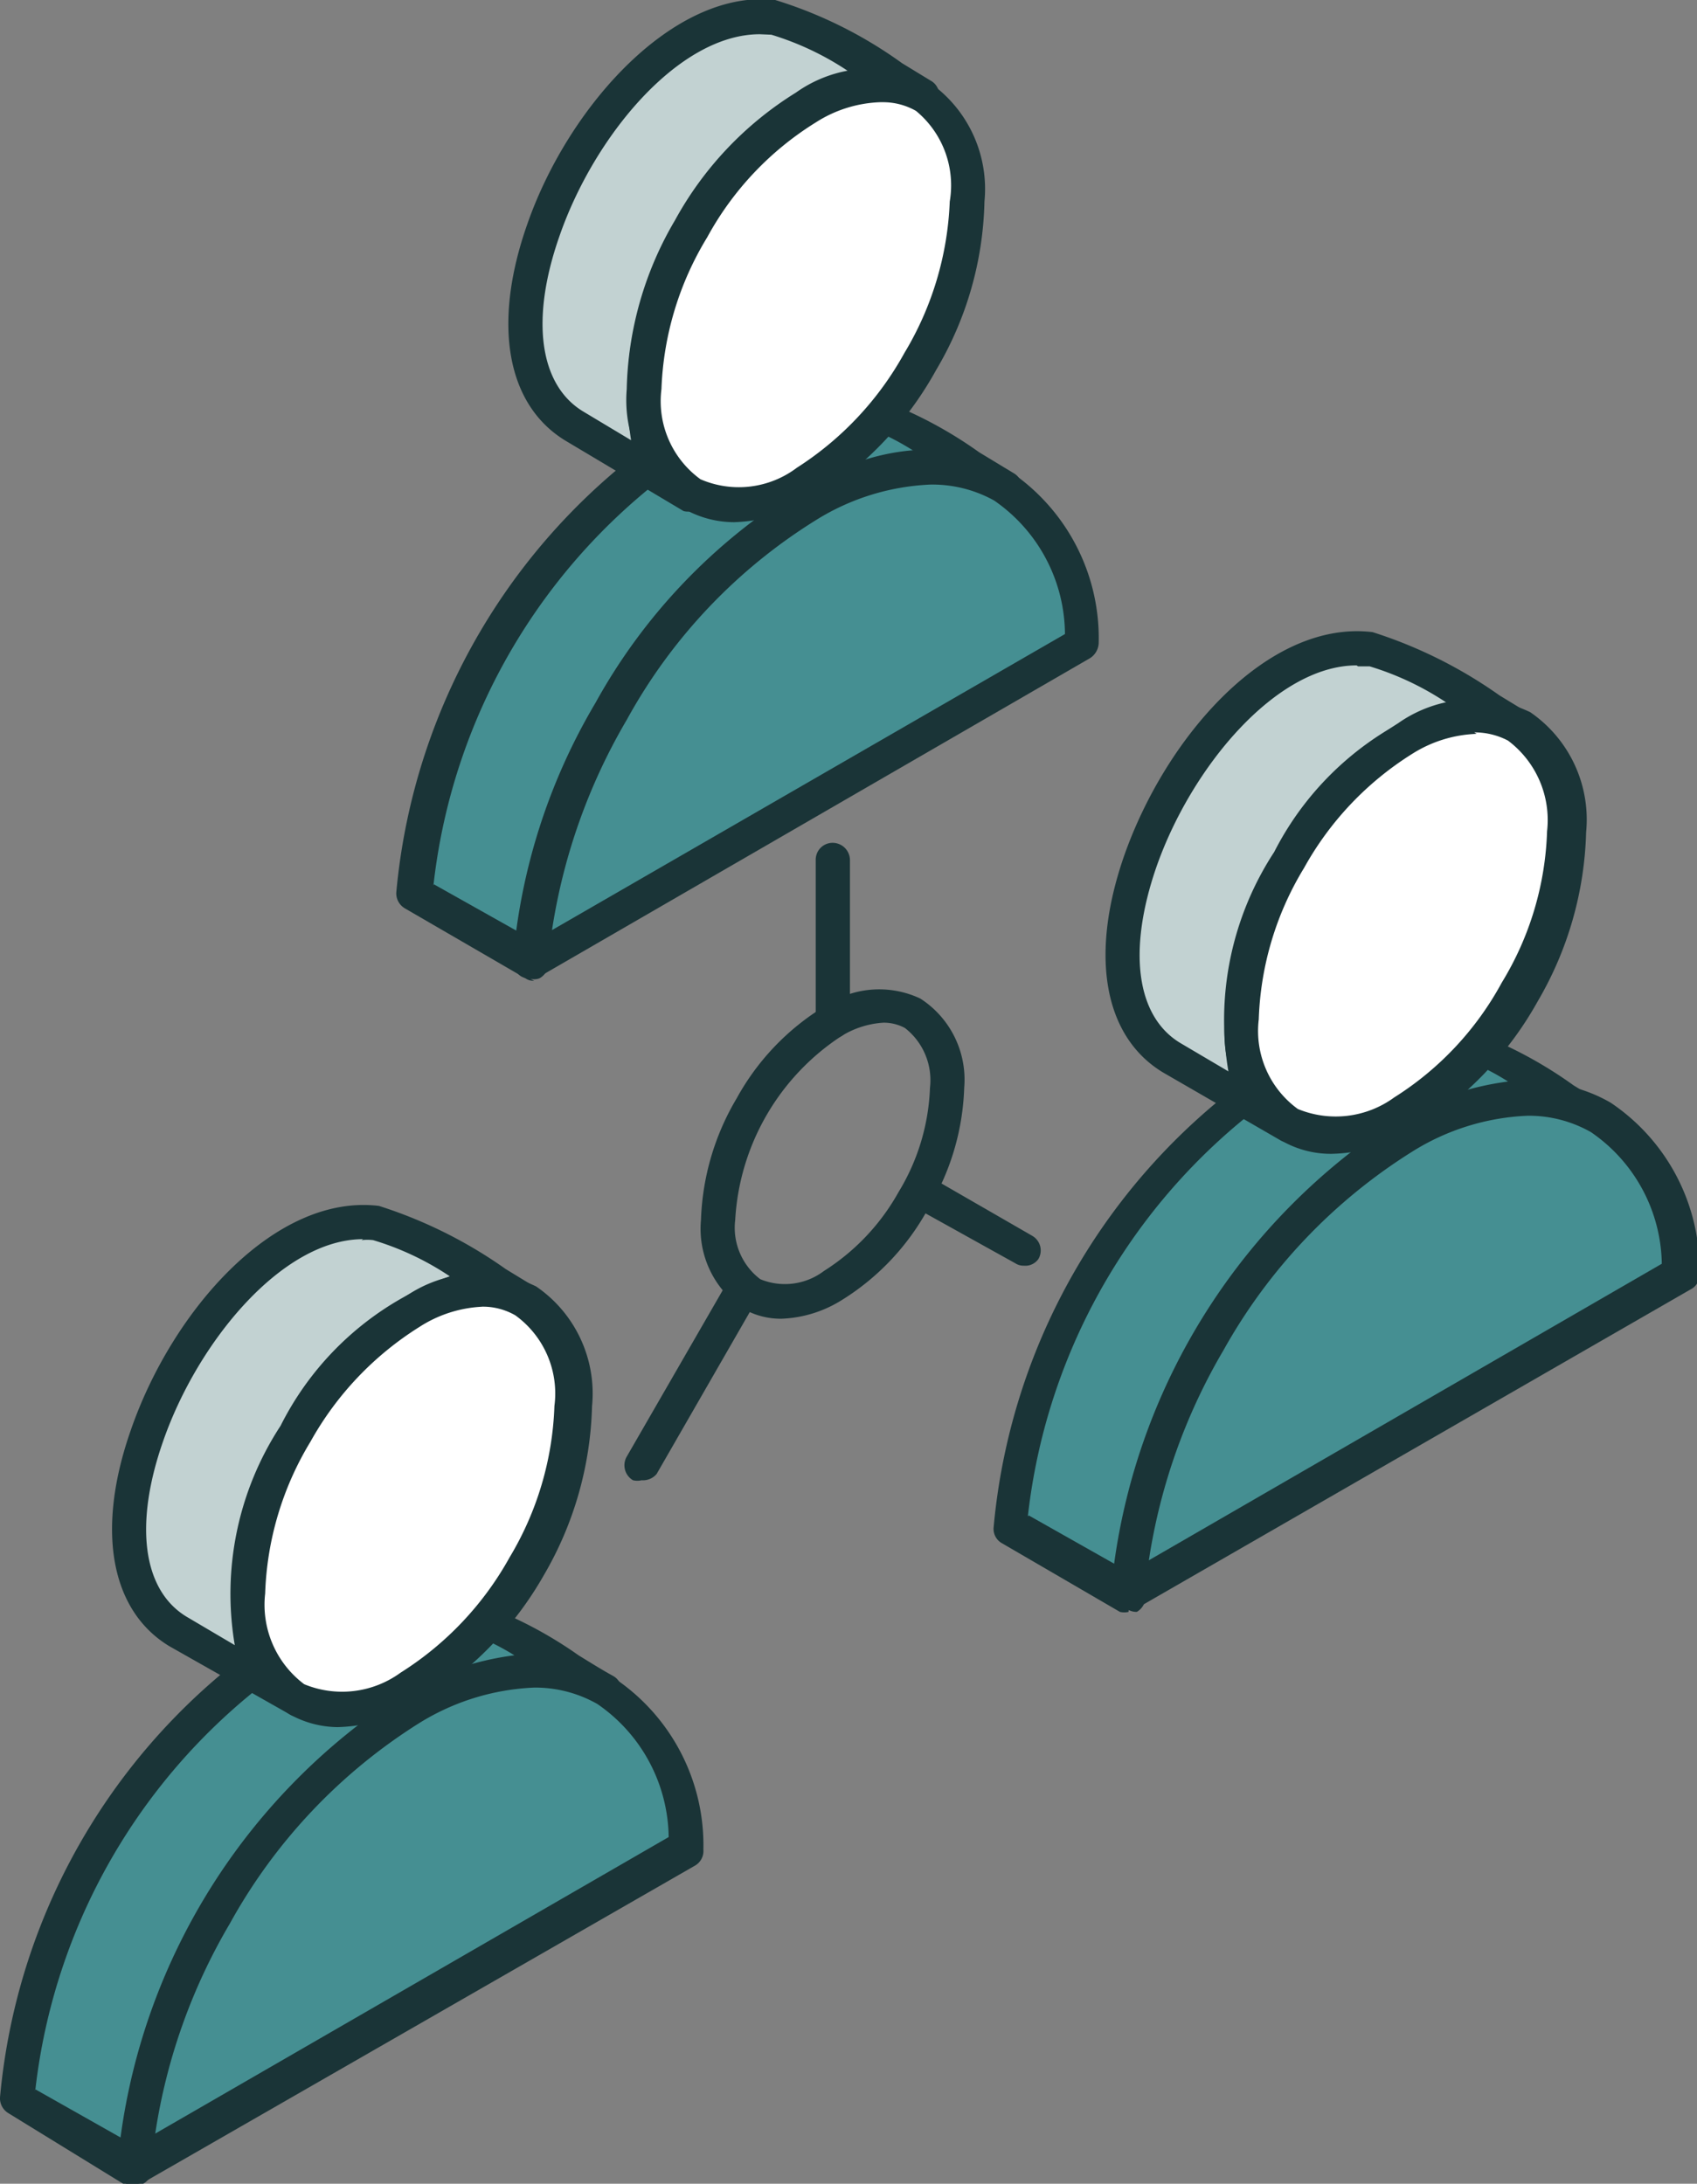 <?xml version="1.0" encoding="UTF-8"?> <svg xmlns="http://www.w3.org/2000/svg" viewBox="0 0 35.2 45.29"><rect x="0" y="0" width="35.2" height="45.29" fill="#808080" stroke="none"/><g id="Layer_2" data-name="Layer 2"><g id="lines_and_icons" data-name="lines and icons"><path d="M18.33,21.21a1.87,1.87,0,0,0-.88.28,4.89,4.89,0,0,0-2.2,3.81,1.34,1.34,0,0,0,.52,1.23,1.34,1.34,0,0,0,1.32-.17h0a4.56,4.56,0,0,0,1.55-1.64,4.46,4.46,0,0,0,.65-2.16,1.37,1.37,0,0,0-.52-1.24.93.93,0,0,0-.44-.11Zm-1.06,5.46h0Zm-1.06.68a1.57,1.57,0,0,1-.8-.21,2,2,0,0,1-.87-1.84,5.27,5.27,0,0,1,.74-2.52,5.11,5.11,0,0,1,1.81-1.9,2,2,0,0,1,2-.17A2,2,0,0,1,20,22.56a5.14,5.14,0,0,1-.75,2.51,5.09,5.09,0,0,1-1.8,1.9h0A2.53,2.53,0,0,1,16.21,27.35Z" style="fill:#1a3437;fill-rule:evenodd"></path><path d="M21.24,26.25a.31.31,0,0,1-.18-.05L18.9,25a.35.35,0,1,1,.36-.61l2.15,1.24a.35.35,0,0,1,.13.48A.33.33,0,0,1,21.24,26.25Z" style="fill:#1a3437;fill-rule:evenodd"></path><path d="M13.31,30.7a.39.39,0,0,1-.18,0,.36.36,0,0,1-.13-.49l2.1-3.64a.36.36,0,0,1,.49-.13.35.35,0,0,1,.13.48l-2.1,3.65A.37.37,0,0,1,13.31,30.7Z" style="fill:#1a3437;fill-rule:evenodd"></path><path d="M16.74,10.48a4.12,4.12,0,0,1,4.06-.4c-1-.59-2.5-1.64-3.53-1.77a5,5,0,0,0-3,.76,12.69,12.69,0,0,0-5.71,9.46L11,19.94A12.68,12.68,0,0,1,16.74,10.48Z" style="fill:#458f92;fill-rule:evenodd"></path><path d="M9,18.34l1.78,1a13,13,0,0,1,5.83-9.18h0a6.08,6.08,0,0,1,2.34-.81,5.19,5.19,0,0,0-1.69-.7,4.64,4.64,0,0,0-2.76.72,12.41,12.41,0,0,0-5.51,9Zm2.08,2a.27.27,0,0,1-.18-.05L8.4,18.84a.36.36,0,0,1-.18-.33,13,13,0,0,1,5.89-9.74A5.24,5.24,0,0,1,17.31,8a8.75,8.75,0,0,1,3,1.38l.71.43a.35.35,0,1,1-.34.62c-1.07-.56-2.18-.44-3.71.4A12.42,12.42,0,0,0,11.38,20a.37.37,0,0,1-.19.29A.32.32,0,0,1,11,20.3Z" style="fill:#1a3437;fill-rule:evenodd"></path><path d="M16.74,10.48h0L14.29,9.07h0l2.44,1.41ZM19.12,2A14.35,14.35,0,0,0,16,.37C12.72,0,9.1,7.14,11.91,8.84l2.45,1.41C11.28,8.3,15.9.3,19.12,2Z" style="fill:#c2d2d2;fill-rule:evenodd"></path><path d="M15.76.71c-1.68,0-3.44,2.11-4.16,4.2-.6,1.72-.41,3.07.49,3.62l1,.6a6.41,6.41,0,0,1,1-4.55,6.29,6.29,0,0,1,3.51-3.1A6,6,0,0,0,16,.72Zm-1.4,9.89a.37.37,0,0,1-.18,0L11.73,9.14c-1.22-.74-1.52-2.41-.8-4.47C11.79,2.18,14-.24,16.08,0a9,9,0,0,1,2.63,1.31l.59.36a.34.34,0,0,1,.13.48.36.36,0,0,1-.47.14c-1.39-.73-3.2.77-4.27,2.62s-1.47,4.18-.14,5a.35.35,0,0,1-.19.65Zm2.38.24a.41.41,0,0,1-.18-.05L14.12,9.38a.34.34,0,0,1-.18-.32.36.36,0,0,1,.53-.3l2.45,1.41a.37.37,0,0,1,.18.3.35.35,0,0,1-.16.3h0A.36.36,0,0,1,16.74,10.84Z" style="fill:#1a3437;fill-rule:evenodd"></path><path d="M20.8,10.08c-1.08-.63-2.53-.48-4.06.4a11.7,11.7,0,0,0-4,4.28A11.93,11.93,0,0,0,11,19.94l11.43-6.6A3.8,3.8,0,0,0,20.8,10.08Z" style="fill:#458f92;fill-rule:evenodd"></path><path d="M19.3,10.05a4.87,4.87,0,0,0-2.38.74A11.22,11.22,0,0,0,13,14.93a12.25,12.25,0,0,0-1.55,4.36l10.64-6.14a3.39,3.39,0,0,0-1.47-2.77h0a2.64,2.64,0,0,0-1.32-.33ZM11,20.3a.41.41,0,0,1-.19-.05.37.37,0,0,1-.17-.33,12.54,12.54,0,0,1,1.71-5.34,12,12,0,0,1,4.18-4.4c1.65-1,3.22-1.1,4.41-.41h0a4.17,4.17,0,0,1,1.85,3.55.39.39,0,0,1-.18.33L11.2,20.25A.26.26,0,0,1,11,20.3Z" style="fill:#1a3437;fill-rule:evenodd"></path><path d="M16.74,10h0A6.94,6.94,0,0,0,19.12,7.5h0a6.91,6.91,0,0,0,1-3.32,2.38,2.38,0,0,0-1-2.19,2.36,2.36,0,0,0-2.38.24,6.89,6.89,0,0,0-2.38,2.52,6.85,6.85,0,0,0-1,3.32,2.37,2.37,0,0,0,1,2.18A2.36,2.36,0,0,0,16.74,10Z" style="fill:#fff;fill-rule:evenodd"></path><path d="M18.25,2.12a2.64,2.64,0,0,0-1.33.42,6.4,6.4,0,0,0-2.25,2.38,6.49,6.49,0,0,0-.95,3.15,2,2,0,0,0,.81,1.87,2,2,0,0,0,2-.24h0a6.61,6.61,0,0,0,2.23-2.38,6.57,6.57,0,0,0,.94-3.14A2,2,0,0,0,19,2.3a1.38,1.38,0,0,0-.7-.18Zm-3,8.71a2.11,2.11,0,0,1-1.05-.27A2.72,2.72,0,0,1,13,8.07a7.18,7.18,0,0,1,1-3.5,7.15,7.15,0,0,1,2.51-2.65,2.7,2.7,0,0,1,2.74-.23,2.69,2.69,0,0,1,1.17,2.49,7.14,7.14,0,0,1-1,3.49,7.23,7.23,0,0,1-2.51,2.65h0A3.41,3.41,0,0,1,15.23,10.83Z" style="fill:#1a3437;fill-rule:evenodd"></path><path d="M17.27,21.54a.35.35,0,0,1-.35-.35V17.83a.35.35,0,0,1,.35-.35.36.36,0,0,1,.36.35v3.36A.36.36,0,0,1,17.27,21.54Z" style="fill:#1a3437;fill-rule:evenodd"></path><path d="M8.52,35.47a4.1,4.1,0,0,1,4.05-.4c-1-.58-2.49-1.64-3.53-1.77a5,5,0,0,0-3,.76A12.72,12.72,0,0,0,.35,43.53L2.8,44.94A12.72,12.72,0,0,1,8.52,35.47Z" style="fill:#458f92;fill-rule:evenodd"></path><path d="M.73,43.33l1.77,1a13,13,0,0,1,5.83-9.19h0a6.08,6.08,0,0,1,2.34-.81A5.43,5.43,0,0,0,9,33.65a4.69,4.69,0,0,0-2.76.72,12.44,12.44,0,0,0-5.51,9Zm2.07,2a.39.39,0,0,1-.18,0L.18,43.83A.36.36,0,0,1,0,43.5a13,13,0,0,1,5.89-9.74A5.21,5.21,0,0,1,9.09,33,8.63,8.63,0,0,1,12,34.33c.26.16.5.31.72.43a.35.35,0,0,1,.13.48.36.36,0,0,1-.47.15c-1.07-.57-2.18-.45-3.71.39A12.36,12.36,0,0,0,3.16,45a.37.37,0,0,1-.19.29A.35.35,0,0,1,2.8,45.29Z" style="fill:#1a3437;fill-rule:evenodd"></path><path d="M8.52,35.47h0L6.07,34.06h0l2.45,1.41ZM10.9,27a15.06,15.06,0,0,0-3.08-1.62C4.5,25,.88,32.13,3.69,33.83l2.44,1.41c-3.07-2,1.55-9.94,4.77-8.26Z" style="fill:#c2d2d2;fill-rule:evenodd"></path><path d="M7.53,25.7c-1.67,0-3.43,2.12-4.15,4.2-.6,1.72-.42,3.08.49,3.63l1,.59a6.36,6.36,0,0,1,.95-4.55,6.27,6.27,0,0,1,3.51-3.1,5.89,5.89,0,0,0-1.59-.75,1,1,0,0,0-.24,0Zm-1.4,9.9A.34.34,0,0,1,6,35.55L3.51,34.14c-1.22-.74-1.52-2.41-.8-4.47.86-2.5,3-4.92,5.15-4.66a9.55,9.55,0,0,1,2.63,1.31l.59.36a.35.35,0,0,1-.34.62c-1.39-.73-3.21.77-4.28,2.63s-1.46,4.17-.14,5a.36.36,0,0,1,.12.49.37.37,0,0,1-.31.17Zm2.39.23a.37.37,0,0,1-.18,0L5.89,34.37a.38.38,0,0,1-.18-.29.36.36,0,0,1,.15-.3.35.35,0,0,1,.39,0L8.7,35.17a.34.34,0,0,1,.17.29.34.34,0,0,1-.16.31h0A.35.35,0,0,1,8.52,35.83Z" style="fill:#1a3437;fill-rule:evenodd"></path><path d="M12.57,35.07a4,4,0,0,0-4.05.4,11.7,11.7,0,0,0-4,4.28A12,12,0,0,0,2.8,44.94l11.44-6.61A3.83,3.83,0,0,0,12.57,35.07Z" style="fill:#458f92;fill-rule:evenodd"></path><path d="M11.08,35a4.91,4.91,0,0,0-2.39.74,11.41,11.41,0,0,0-3.92,4.15,12.12,12.12,0,0,0-1.55,4.36l10.65-6.15a3.4,3.4,0,0,0-1.48-2.76A2.61,2.61,0,0,0,11.08,35ZM2.8,45.29a.29.29,0,0,1-.18,0,.33.33,0,0,1-.17-.32,12.35,12.35,0,0,1,1.71-5.35,12,12,0,0,1,4.18-4.4c1.65-1,3.21-1.1,4.41-.41h0a4.17,4.17,0,0,1,1.84,3.55.35.35,0,0,1-.17.33L3,45.25A.39.39,0,0,1,2.8,45.29Z" style="fill:#1a3437;fill-rule:evenodd"></path><path d="M8.52,35h0a7,7,0,0,0,2.38-2.52h0a6.91,6.91,0,0,0,1-3.32,2.39,2.39,0,0,0-1-2.19,2.36,2.36,0,0,0-2.38.24,6.92,6.92,0,0,0-2.39,2.52,6.87,6.87,0,0,0-1,3.32,2.35,2.35,0,0,0,1,2.18A2.4,2.4,0,0,0,8.52,35Z" style="fill:#fff;fill-rule:evenodd"></path><path d="M8.52,35h0Zm1.5-7.9a2.63,2.63,0,0,0-1.32.42,6.58,6.58,0,0,0-2.26,2.38,6.47,6.47,0,0,0-.94,3.15,2.06,2.06,0,0,0,.81,1.88,2.06,2.06,0,0,0,2-.24h0a6.61,6.61,0,0,0,2.26-2.39,6.52,6.52,0,0,0,.93-3.14,2,2,0,0,0-.81-1.88,1.35,1.35,0,0,0-.7-.18ZM7,35.82a2.08,2.08,0,0,1-1-.27,2.69,2.69,0,0,1-1.17-2.49,7.85,7.85,0,0,1,3.55-6.15,2.7,2.7,0,0,1,2.74-.23,2.69,2.69,0,0,1,1.16,2.49,7.3,7.3,0,0,1-1,3.5A7.27,7.27,0,0,1,8.7,35.31h0A3.38,3.38,0,0,1,7,35.82Z" style="fill:#1a3437;fill-rule:evenodd"></path><path d="M29.13,23.58a4.08,4.08,0,0,1,4.05-.41c-1-.58-2.49-1.64-3.53-1.77a5,5,0,0,0-3,.76A12.72,12.72,0,0,0,21,31.63L23.41,33A12.66,12.66,0,0,1,29.13,23.58Z" style="fill:#458f92;fill-rule:evenodd"></path><path d="M21.34,31.43l1.77,1a13.07,13.07,0,0,1,5.83-9.19h0a6.19,6.19,0,0,1,2.34-.81,5.14,5.14,0,0,0-1.69-.69,4.67,4.67,0,0,0-2.76.71,12.44,12.44,0,0,0-5.51,9Zm2.07,2a.39.39,0,0,1-.18,0l-2.44-1.42a.34.34,0,0,1-.18-.33,13,13,0,0,1,5.88-9.74,5.4,5.4,0,0,1,3.21-.81,8.82,8.82,0,0,1,2.94,1.38l.72.44a.35.35,0,0,1,.13.47.34.34,0,0,1-.47.14c-1.08-.55-2.18-.44-3.72.4a12.44,12.44,0,0,0-5.54,9.18.36.36,0,0,1-.18.29A.35.35,0,0,1,23.41,33.39Z" style="fill:#1a3437;fill-rule:evenodd"></path><path d="M29.13,23.57h0l-2.45-1.42h0l2.45,1.41Zm2.38-8.48a15.13,15.13,0,0,0-3.08-1.63c-3.33-.41-6.94,6.77-4.14,8.47l2.45,1.41c-3.08-1.95,1.55-9.94,4.77-8.25Z" style="fill:#c2d2d2;fill-rule:evenodd"></path><path d="M28.14,13.8c-1.67,0-3.44,2.12-4.16,4.2-.59,1.72-.41,3.08.5,3.63l1,.59a6.37,6.37,0,0,1,.95-4.55A6.3,6.3,0,0,1,30,14.57a6,6,0,0,0-1.59-.75l-.24,0Zm-1.4,9.9a.41.41,0,0,1-.18-.05l-2.44-1.41c-1.22-.74-1.52-2.41-.81-4.47.87-2.5,3-4.92,5.16-4.66a9.55,9.55,0,0,1,2.63,1.31l.59.36a.36.36,0,0,1,.13.48.36.36,0,0,1-.48.14c-1.38-.72-3.2.77-4.27,2.63s-1.46,4.17-.14,5a.36.36,0,0,1,.11.49.34.34,0,0,1-.3.17Zm2.39.23a.35.35,0,0,1-.18-.05L26.5,22.47a.38.38,0,0,1-.18-.32.37.37,0,0,1,.54-.3l2.44,1.41a.36.36,0,0,1,.18.3.35.35,0,0,1-.15.31h0A.35.35,0,0,1,29.13,23.93Z" style="fill:#1a3437;fill-rule:evenodd"></path><path d="M33.18,23.17a4,4,0,0,0-4.05.41,11.59,11.59,0,0,0-4.05,4.27A12.16,12.16,0,0,0,23.41,33l11.44-6.6A3.85,3.85,0,0,0,33.18,23.17Z" style="fill:#458f92;fill-rule:evenodd"></path><path d="M31.69,23.14a4.88,4.88,0,0,0-2.39.74A11.41,11.41,0,0,0,25.38,28a12.19,12.19,0,0,0-1.55,4.36l10.64-6.15A3.37,3.37,0,0,0,33,23.48h0a2.61,2.61,0,0,0-1.31-.34ZM23.41,33.39a.32.32,0,0,1-.19,0,.34.34,0,0,1-.16-.32,12.35,12.35,0,0,1,1.71-5.35A11.93,11.93,0,0,1,29,23.27c1.65-.95,3.22-1.09,4.41-.4a4.16,4.16,0,0,1,1.84,3.55.33.33,0,0,1-.18.32L23.59,33.35A.39.39,0,0,1,23.41,33.39Z" style="fill:#1a3437;fill-rule:evenodd"></path><path d="M29.13,23.11h0a6.79,6.79,0,0,0,2.38-2.51h0a6.85,6.85,0,0,0,1-3.32,2.36,2.36,0,0,0-1-2.18,2.36,2.36,0,0,0-2.38.23,6.84,6.84,0,0,0-2.39,2.52,6.88,6.88,0,0,0-1,3.32,2.36,2.36,0,0,0,1,2.18A2.35,2.35,0,0,0,29.13,23.11Z" style="fill:#fff;fill-rule:evenodd"></path><path d="M30.63,15.22a2.67,2.67,0,0,0-1.33.41A6.51,6.51,0,0,0,27.05,18a6.43,6.43,0,0,0-.94,3.14A2,2,0,0,0,26.92,23a2.06,2.06,0,0,0,2-.24h0a6.44,6.44,0,0,0,2.23-2.38,6.4,6.4,0,0,0,.94-3.14,2.06,2.06,0,0,0-.81-1.88,1.48,1.48,0,0,0-.7-.17Zm-3,8.71a2.05,2.05,0,0,1-1.06-.28,2.7,2.7,0,0,1-1.16-2.49A7.78,7.78,0,0,1,29,15a2.72,2.72,0,0,1,2.74-.23,2.7,2.7,0,0,1,1.16,2.49,7.3,7.3,0,0,1-1,3.5,7.27,7.27,0,0,1-2.51,2.64h0A3.49,3.49,0,0,1,27.62,23.93Z" style="fill:#1a3437;fill-rule:evenodd"></path></g></g></svg> 